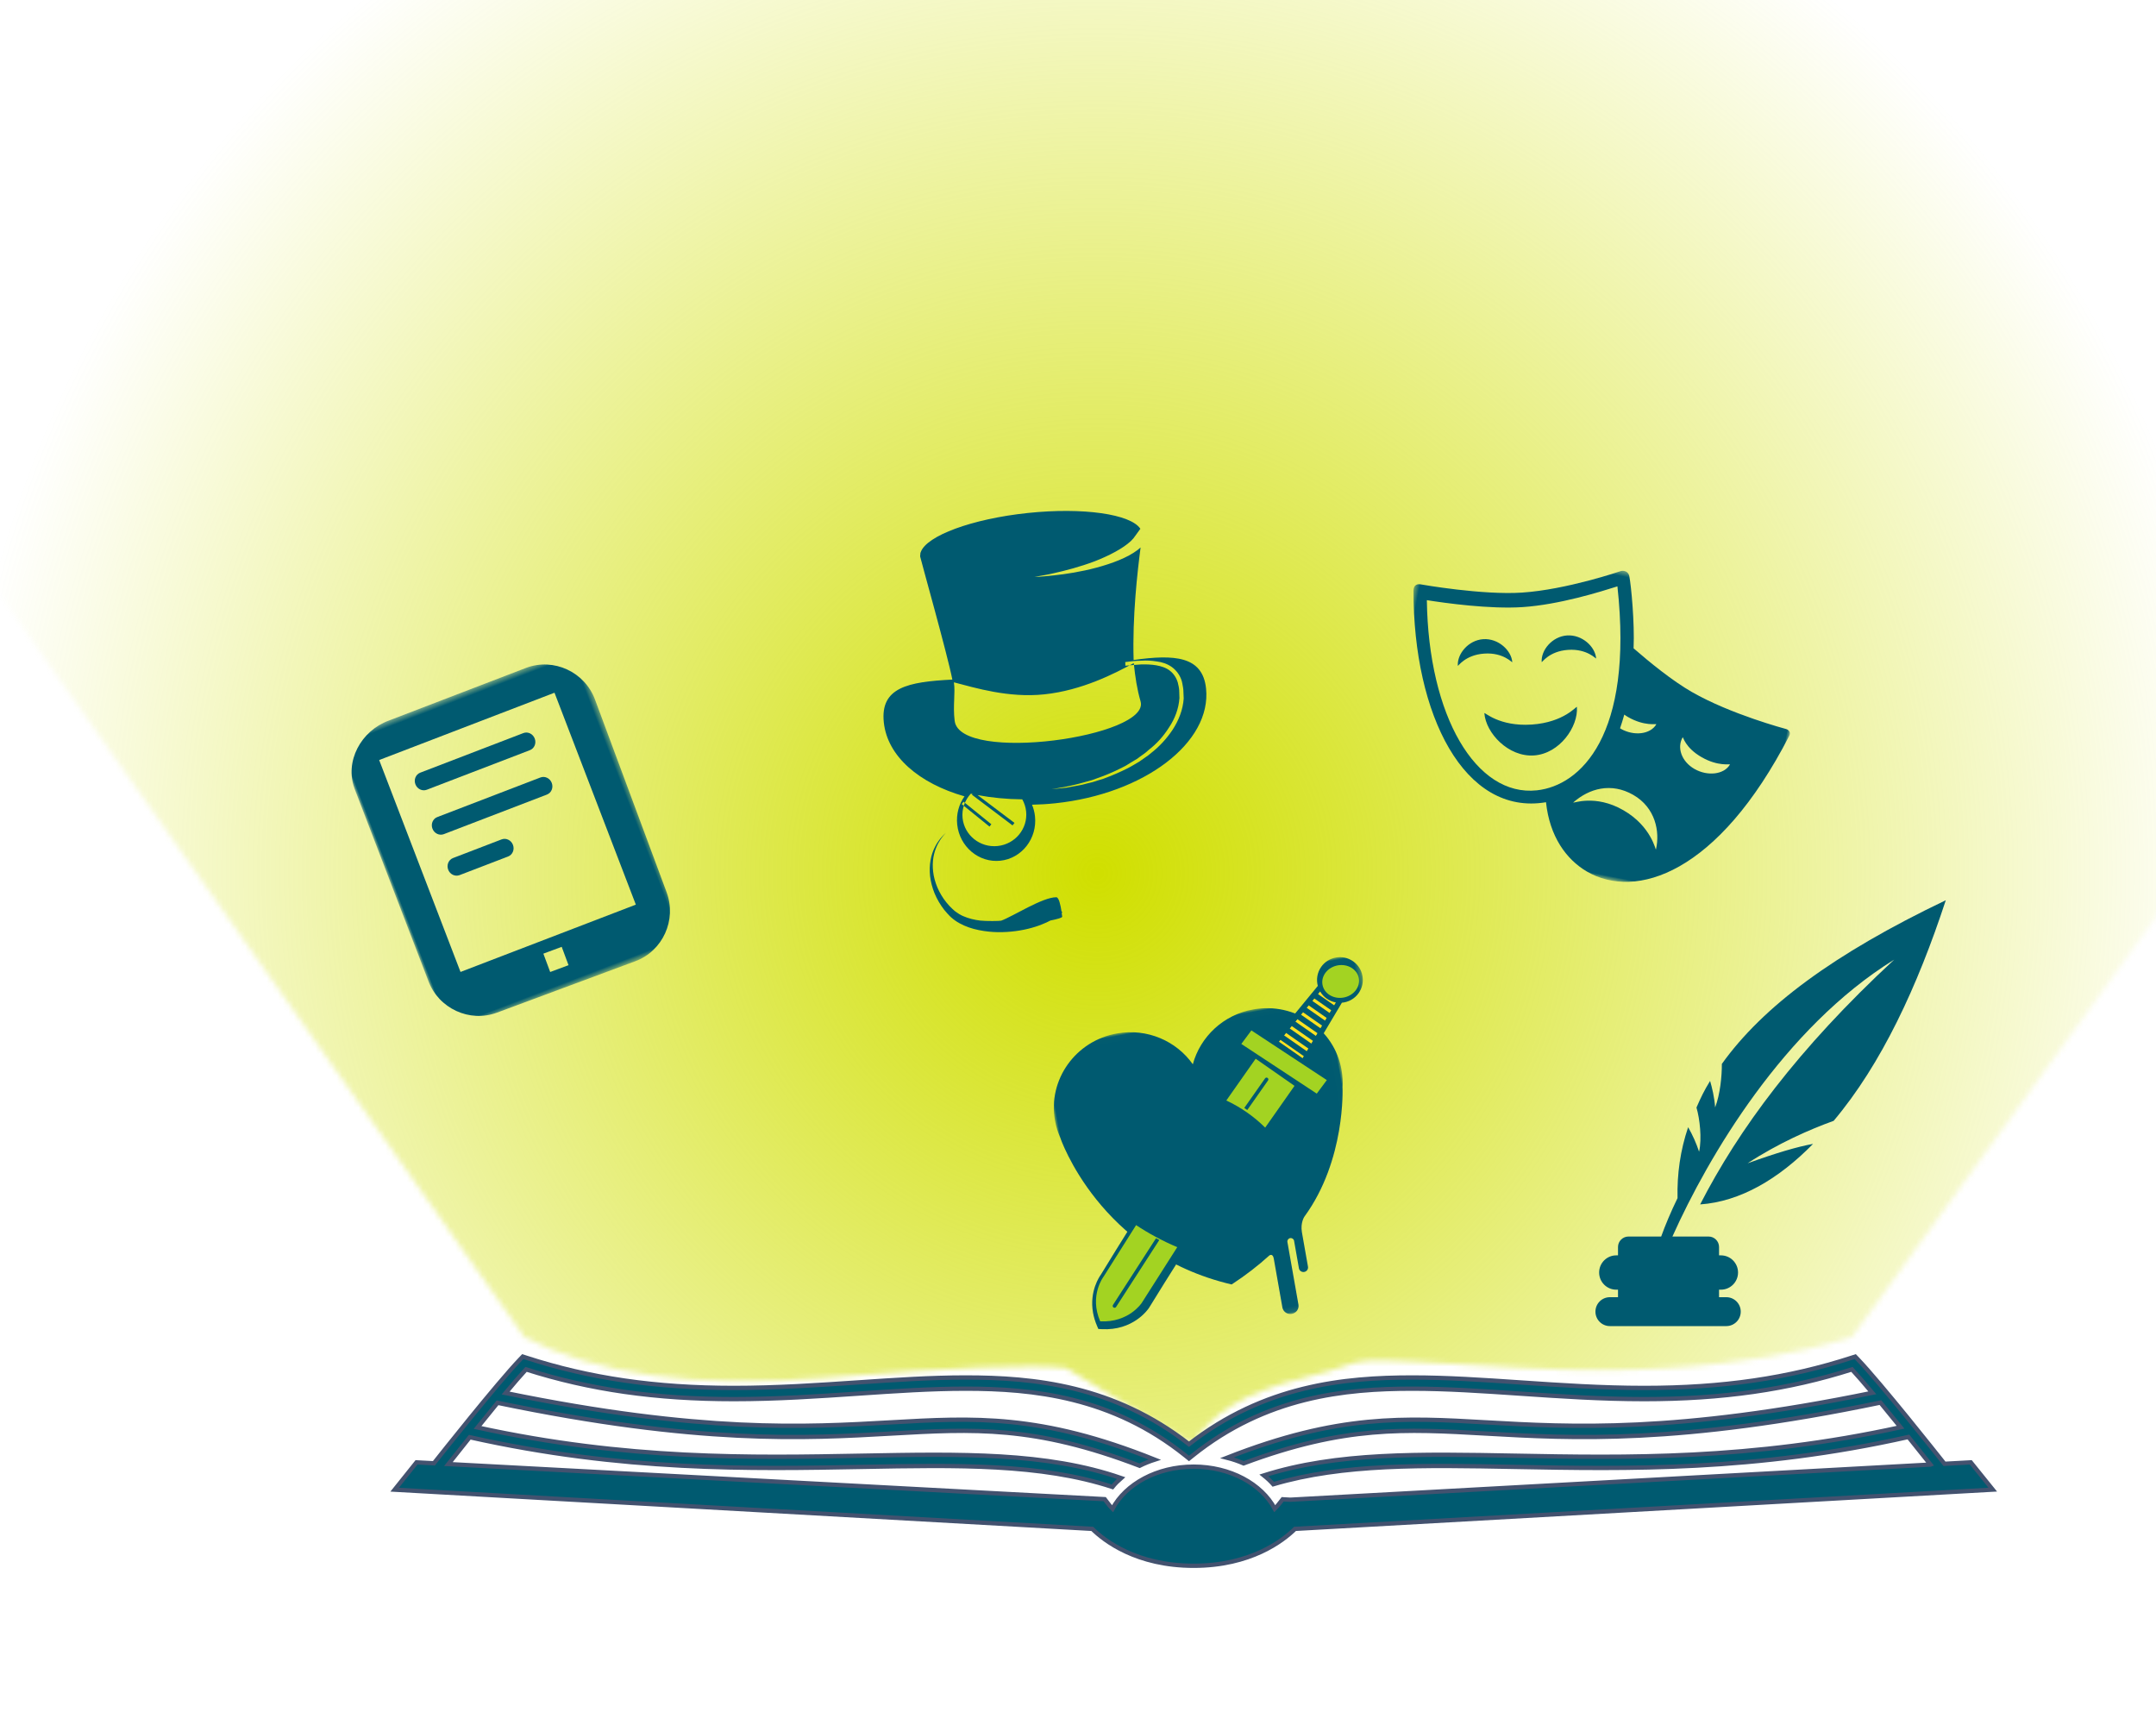 <?xml version="1.0" encoding="UTF-8"?>
<svg width="400px" height="320px" viewBox="0 0 400 320" version="1.1" xmlns="http://www.w3.org/2000/svg" xmlns:xlink="http://www.w3.org/1999/xlink">
    <!-- Generator: Sketch 63.1 (92452) - https://sketch.com -->
    <title>DS25241 D8 FG 400x320 SecondaryEnglish FG v2</title>
    <desc>Created with Sketch.</desc>
    <defs>
        <path d="M304.257,275 L280.803,260.79 C274.668,260.023 259.704,260.628 235.912,262.606 C212.12,264.583 193.5,262.028 180.052,254.939 L180.052,254.699 L0,0 L485,0 L485,174.39 C446.11,228.089 426.666,254.939 426.666,254.939 C426.666,254.939 405.395,263.002 366.048,260.79 C326.702,258.578 340.834,258.797 324.912,262.606 C314.297,265.145 307.412,269.276 304.257,275 Z" id="path-1"></path>
        <radialGradient cx="50%" cy="50%" fx="50%" fy="50%" r="44.534%" gradientTransform="translate(0.5,0.5),scale(1,0.998),rotate(140.949),translate(-0.5,-0.5)" id="radialGradient-3">
            <stop stop-color="#D0DF00" offset="0%"></stop>
            <stop stop-color="#D0DF00" stop-opacity="0" offset="100%"></stop>
        </radialGradient>
        <polygon id="path-4" points="0 0.42 47.581 0.42 47.581 58.493 0 58.493"></polygon>
        <polygon id="path-6" points="0.482 0.444 74.144 0.444 74.144 57.278 0.482 57.278"></polygon>
        <polygon id="path-8" points="0 0.014 53.993 0.014 53.993 56.884 0 56.884"></polygon>
        <polygon id="path-10" points="0.016 0.022 29.648 0.022 29.648 29.565 0.016 29.565"></polygon>
    </defs>
    <g id="DS25241-D8-FG-400x320-SecondaryEnglish-FG-v2" stroke="none" stroke-width="1" fill="none" fill-rule="evenodd">
        <g id="Group" transform="translate(-83, -7)">
            <mask id="mask-2" fill="white">
                <use xlink:href="#path-1"></use>
            </mask>
            <g id="mask" fill-rule="nonzero"></g>
            <ellipse id="Light-Glow" fill="url(#radialGradient-3)" fill-rule="nonzero" mask="url(#mask-2)" cx="286.5" cy="169" rx="233.5" ry="234"></ellipse>
            <g id="Group-5" transform="translate(156, 258)">
                <path d="M14.151,15.616 C42.538,21.955 66.134,21.514 86.963,21.12 C104.687,20.787 120.105,20.498 133.388,24.842 C133.864,24.259 134.403,23.708 134.997,23.19 C121.161,18.399 105.263,18.697 86.925,19.042 C66.456,19.428 43.301,19.86 15.598,13.807 C16.808,12.298 18.078,10.725 19.306,9.228 C56.552,16.963 76.389,15.84 92.342,14.935 C107.672,14.066 118.919,13.433 138.43,20.907 C139.303,20.468 140.239,20.09 141.228,19.771 C120.017,11.288 107.739,11.98 92.226,12.86 C76.548,13.749 57.091,14.852 20.802,7.416 C22.264,5.659 23.594,4.108 24.593,3.032 C36.415,6.795 48.679,8.549 63.123,8.549 L63.128,8.549 C71.111,8.549 78.786,8.03 86.208,7.527 C93.168,7.057 99.742,6.611 106.158,6.611 C118.675,6.611 133.309,8.087 146.95,19.038 L147.593,19.555 L148.236,19.038 C161.877,8.087 176.511,6.611 189.028,6.611 C195.443,6.611 202.02,7.057 208.98,7.527 C216.404,8.03 224.079,8.549 232.062,8.549 C246.506,8.549 258.769,6.796 270.592,3.032 C271.581,4.097 272.907,5.635 274.37,7.379 C237.97,14.854 218.475,13.749 202.771,12.86 C187.476,11.992 175.324,11.309 154.657,19.421 C155.742,19.699 156.767,20.051 157.726,20.468 C176.53,13.457 187.631,14.082 202.655,14.935 C218.635,15.842 238.511,16.967 275.876,9.189 C277.11,10.682 278.388,12.251 279.609,13.761 C251.813,19.863 228.593,19.43 208.072,19.042 C190.386,18.708 174.971,18.419 161.485,22.696 C162.127,23.207 162.712,23.753 163.229,24.338 C176.142,20.521 191.027,20.801 208.034,21.12 C228.918,21.514 252.581,21.958 281.066,15.567 C282.754,17.666 284.227,19.517 285.16,20.687 L285.157,20.688 L166.378,27.209 L164.975,27.127 L164.106,28.225 C164.07,28.27 163.872,28.514 163.502,28.876 C161.06,24.295 155.244,21.071 148.456,21.071 C141.667,21.071 135.852,24.296 133.409,28.878 C133.046,28.521 132.854,28.284 132.82,28.242 L131.953,27.106 L10.194,20.593 C11.109,19.445 12.527,17.653 14.151,15.616 L14.151,15.616 Z M292.635,20.277 L287.754,20.545 L287.22,19.869 C286.762,19.289 275.96,5.632 271.638,1.122 L271.191,0.656 L270.579,0.855 C258.775,4.686 246.537,6.471 232.062,6.471 C224.147,6.471 216.508,5.954 209.119,5.453 C202.122,4.98 195.513,4.532 189.028,4.532 C176.349,4.532 161.544,6.016 147.593,16.904 C133.641,6.016 118.836,4.532 106.158,4.532 C99.673,4.532 93.065,4.98 86.069,5.453 C78.681,5.954 71.042,6.471 63.128,6.471 L63.123,6.471 C48.648,6.47 36.409,4.686 24.607,0.855 L23.995,0.656 L23.548,1.122 C19.225,5.632 8.423,19.289 7.965,19.869 L7.507,20.45 L4.278,20.277 L0.222,25.348 L129.648,32.617 C131.889,34.82 137.868,39.464 148.456,39.464 C159.045,39.464 165.023,34.82 167.264,32.617 L296.714,25.338 L292.635,20.277 Z" id="Fill-1" fill="#005A70"></path>
                <path d="M14.151,15.616 C42.538,21.955 66.134,21.514 86.963,21.12 C104.687,20.787 120.105,20.498 133.388,24.842 C133.864,24.259 134.403,23.708 134.997,23.19 C121.161,18.399 105.263,18.697 86.925,19.042 C66.456,19.428 43.301,19.86 15.598,13.807 C16.808,12.298 18.078,10.725 19.306,9.228 C56.552,16.963 76.389,15.84 92.342,14.935 C107.672,14.066 118.919,13.433 138.43,20.907 C139.303,20.468 140.239,20.09 141.228,19.771 C120.017,11.288 107.739,11.98 92.226,12.86 C76.548,13.749 57.091,14.852 20.802,7.416 C22.264,5.659 23.594,4.108 24.593,3.032 C36.415,6.795 48.679,8.549 63.123,8.549 L63.128,8.549 C71.111,8.549 78.786,8.03 86.208,7.527 C93.168,7.057 99.742,6.611 106.158,6.611 C118.675,6.611 133.309,8.087 146.95,19.038 L147.593,19.555 L148.236,19.038 C161.877,8.087 176.511,6.611 189.028,6.611 C195.443,6.611 202.02,7.057 208.98,7.527 C216.404,8.03 224.079,8.549 232.062,8.549 C246.506,8.549 258.769,6.796 270.592,3.032 C271.581,4.097 272.907,5.635 274.37,7.379 C237.97,14.854 218.475,13.749 202.771,12.86 C187.476,11.992 175.324,11.309 154.657,19.421 C155.742,19.699 156.767,20.051 157.726,20.468 C176.53,13.457 187.631,14.082 202.655,14.935 C218.635,15.842 238.511,16.967 275.876,9.189 C277.11,10.682 278.388,12.251 279.609,13.761 C251.813,19.863 228.593,19.43 208.072,19.042 C190.386,18.708 174.971,18.419 161.485,22.696 C162.127,23.207 162.712,23.753 163.229,24.338 C176.142,20.521 191.027,20.801 208.034,21.12 C228.918,21.514 252.581,21.958 281.066,15.567 C282.754,17.666 284.227,19.517 285.16,20.687 L285.157,20.688 L166.378,27.209 L164.975,27.127 L164.106,28.225 C164.07,28.27 163.872,28.514 163.502,28.876 C161.06,24.295 155.244,21.071 148.456,21.071 C141.667,21.071 135.852,24.296 133.409,28.878 C133.046,28.521 132.854,28.284 132.82,28.242 L131.953,27.106 L10.194,20.593 C11.109,19.445 12.527,17.653 14.151,15.616 Z M292.635,20.277 L287.754,20.545 L287.22,19.869 C286.762,19.289 275.96,5.632 271.638,1.122 L271.191,0.656 L270.579,0.855 C258.775,4.686 246.537,6.471 232.062,6.471 C224.147,6.471 216.508,5.954 209.119,5.453 C202.122,4.98 195.513,4.532 189.028,4.532 C176.349,4.532 161.544,6.016 147.593,16.904 C133.641,6.016 118.836,4.532 106.158,4.532 C99.673,4.532 93.065,4.98 86.069,5.453 C78.681,5.954 71.042,6.471 63.128,6.471 L63.123,6.471 C48.648,6.47 36.409,4.686 24.607,0.855 L23.995,0.656 L23.548,1.122 C19.225,5.632 8.423,19.289 7.965,19.869 L7.507,20.45 L4.278,20.277 L0.222,25.348 L129.648,32.617 C131.889,34.82 137.868,39.464 148.456,39.464 C159.045,39.464 165.023,34.82 167.264,32.617 L296.714,25.338 L292.635,20.277 Z" id="Stroke-3" stroke="#43526F" stroke-width="0.8"></path>
            </g>
            <path d="" id="Path-3" stroke="#979797" stroke-width="0.8" fill-rule="nonzero"></path>
            <path d="M289.33,158.729 L294.024,154.035 L294.41,154.431 L289.715,159.125 L289.33,158.729 Z M301.246,164.205 C301.504,165.088 301.644,166.077 301.638,167.121 C301.624,168.176 301.46,169.29 301.14,170.39 C300.805,171.5 300.317,172.599 299.665,173.637 C299.499,173.886 299.322,174.149 299.134,174.402 L298.865,174.751 L298.802,174.842 L298.711,174.942 L298.553,175.125 C298.121,175.602 297.631,176.032 297.1,176.392 C296.054,177.121 294.895,177.636 293.736,178.002 C292.567,178.374 291.387,178.622 290.244,178.761 C287.954,179.035 285.778,178.939 283.929,178.63 C282.991,178.476 282.149,178.266 281.408,178.025 C281.005,177.904 280.643,177.77 280.303,177.635 C278.971,177.512 278.047,177.348 278.047,177.156 C278.047,177.067 278.047,176.796 278.068,176.443 C277.984,176.388 277.931,176.359 277.931,176.359 L278.075,176.157 C278.118,175.074 278.278,173.511 278.754,173.456 C281.317,173.175 287.168,176.164 289.382,176.708 C289.604,176.762 292.2,176.524 293.263,176.283 C294.325,176.036 295.373,175.665 296.308,175.133 C296.784,174.867 297.211,174.54 297.591,174.183 L297.733,174.049 L297.796,173.993 L297.869,173.906 L298.164,173.58 C298.338,173.372 298.508,173.168 298.678,172.944 C299.34,172.059 299.871,171.086 300.252,170.089 C300.63,169.095 300.868,168.08 300.952,167.094 C301.033,166.11 300.974,165.17 300.803,164.321 C300.461,162.61 299.659,161.335 299.003,160.552 C298.675,160.164 298.389,159.878 298.183,159.695 C297.976,159.507 297.861,159.412 297.861,159.412 C297.861,159.412 297.983,159.5 298.202,159.67 C298.42,159.836 298.73,160.103 299.103,160.467 C299.461,160.84 299.875,161.329 300.255,161.954 C300.641,162.568 301.007,163.33 301.246,164.205 L301.246,164.205 Z M294.091,138.952 C293.918,146.942 258.183,145.707 259.412,138.952 C259.82,136.697 259.931,134.383 259.927,131.767 C263.671,133.322 269.995,135.791 277.048,135.791 C283.731,135.791 289.683,133.243 293.487,131.82 C293.393,133.832 294.155,136.112 294.091,138.952 L294.091,138.952 Z M294.517,157.038 C294.517,160.255 291.851,162.868 288.59,162.868 C285.319,162.868 282.663,160.255 282.663,157.038 C282.663,156.218 282.832,155.442 283.138,154.736 C286.028,154.406 288.764,153.838 291.302,153.082 L285.031,158.929 L285.442,159.352 L292.332,152.913 L292.213,152.788 C292.317,152.758 292.415,152.727 292.524,152.689 C293.742,153.755 294.517,155.305 294.517,157.038 L294.517,157.038 Z M274.824,153.439 C273.992,153.352 272.962,153.328 271.741,153.193 C271.158,153.096 270.528,153.005 269.855,152.927 C269.221,152.806 268.533,152.633 267.788,152.514 C266.356,152.139 264.844,151.707 263.224,151.093 C262.441,150.813 261.654,150.408 260.846,150.057 C260.453,149.841 260.058,149.622 259.656,149.4 C259.241,149.19 258.825,148.941 258.432,148.66 C256.856,147.682 255.347,146.373 254.051,144.812 C252.785,143.255 251.758,141.354 251.399,139.265 L251.297,137.648 C251.281,137.338 251.317,137.127 251.33,136.891 C251.34,136.619 251.367,136.313 251.412,136.032 C251.591,134.965 252.173,133.953 252.972,133.228 C253.748,132.541 254.695,132.12 255.66,131.9 C256.58,131.651 257.552,131.488 258.448,131.466 C259.472,131.374 260.489,131.37 261.477,131.403 C261.495,131.63 261.515,131.863 261.516,132.086 C260.511,132.085 259.521,132.108 258.511,132.153 C257.598,132.239 256.725,132.349 255.834,132.6 C254.957,132.856 254.082,133.212 253.422,133.851 C252.785,134.453 252.346,135.273 252.173,136.228 C252.172,136.463 252.106,136.679 252.095,136.9 C252.085,137.132 252.049,137.439 252.068,137.641 L252.174,139.085 C252.514,141.047 253.421,142.819 254.658,144.304 C255.858,145.831 257.278,147.1 258.825,148.048 C259.55,148.629 260.369,148.978 261.102,149.454 C261.924,149.824 262.68,150.198 263.43,150.553 C265.003,151.178 266.509,151.683 267.915,152.047 C268.596,152.202 269.288,152.372 269.94,152.549 C270.599,152.636 271.221,152.782 271.794,152.858 C272.962,153.061 273.992,153.152 274.824,153.249 C276.533,153.384 277.541,153.439 277.541,153.439 L274.824,153.439 Z M297.27,107.974 C297.27,107.819 297.238,107.689 297.192,107.541 C297.219,107.395 297.063,107.127 297.063,107.127 C295.678,104.266 287.029,102.012 276.576,102.012 C266.184,102.012 257.584,104.229 256.103,107.108 C256.103,107.108 256.96,108.045 257.195,108.326 C257.423,108.608 257.697,108.878 258.107,109.197 C259.682,110.393 262.392,111.466 265.167,112.223 C267.913,112.944 270.811,113.389 272.934,113.624 C274.025,113.778 274.939,113.807 275.583,113.86 C276.202,113.912 276.576,113.944 276.576,113.944 C276.576,113.944 276.202,113.962 275.578,113.996 C274.934,114.024 274.015,114.027 272.931,114.027 C270.754,114.027 267.828,113.889 264.918,113.423 C262.01,112.952 259.103,112.22 257.014,110.961 C256.799,110.796 256.606,110.679 256.423,110.558 C257.474,114.964 259.294,123.111 259.891,131.185 C252.231,130.912 247.08,131.807 247.08,137.84 C247.08,147.949 260.562,156.1 277.136,156.1 C278.598,156.1 280.029,156.034 281.444,155.914 C281.237,156.61 281.121,157.347 281.121,158.118 C281.121,162.258 284.381,165.633 288.381,165.633 C292.382,165.633 295.633,162.258 295.633,158.118 C295.633,156.172 294.917,154.403 293.741,153.062 C301.843,149.797 307.195,144.21 307.195,137.84 C307.195,131.331 301.954,130.834 293.718,131.286 C294.144,126.504 297.27,108.324 297.27,107.974 Z" id="Fill-1-Copy" fill="#005A70" transform="translate(277.138, 140.467) scale(-1, 1) rotate(6) translate(-277.138, -140.467) "></path>
            <g id="Group-10" transform="translate(178.19, 162.966) rotate(-21) translate(-178.19, -162.966) translate(154.19, 133.466)">
                <g id="Group-3">
                    <mask id="mask-5" fill="white">
                        <use xlink:href="#path-4"></use>
                    </mask>
                    <g id="Clip-2"></g>
                    <path d="M21.742,51.067 L25.371,51.106 L25.333,54.736 L21.703,54.697 L21.742,51.067 Z M37.781,0.421 L10.42,0.421 C4.978,0.362 0.059,4.521 0.001,10.002 L0.001,48.111 C-0.059,53.591 4.353,58.14 9.797,58.199 L37.157,58.493 C42.599,58.551 47.113,54.098 47.172,48.619 L47.581,10.51 C47.642,5.029 43.224,0.479 37.781,0.421 L37.781,0.421 Z M6.174,48.727 L41.017,48.727 L41.017,6.617 L6.174,6.617 L6.174,48.727 Z" id="Fill-1" fill="#005A70" mask="url(#mask-5)"></path>
                </g>
                <path d="M32.939,14.93 L12.449,14.93 C11.558,14.93 10.838,14.172 10.838,13.234 C10.838,12.295 11.558,11.537 12.449,11.537 L32.939,11.537 C33.829,11.537 34.545,12.295 34.545,13.234 C34.545,14.172 33.829,14.93 32.939,14.93" id="Fill-4" fill="#005A70"></path>
                <path d="M32.938,23.752 L12.449,23.752 C11.558,23.752 10.838,22.993 10.838,22.053 C10.838,21.117 11.558,20.359 12.449,20.359 L32.938,20.359 C33.829,20.359 34.545,21.117 34.545,22.053 C34.545,22.993 33.829,23.752 32.938,23.752" id="Fill-6" fill="#005A70"></path>
                <path d="M22.093,31.895 L12.457,31.895 C11.561,31.895 10.838,31.137 10.838,30.197 C10.838,29.263 11.561,28.502 12.457,28.502 L22.093,28.502 C22.988,28.502 23.707,29.263 23.707,30.197 C23.707,31.137 22.988,31.895 22.093,31.895" id="Fill-8" fill="#005A70"></path>
            </g>
            <path d="M444,174 C423.078,184.001 410.021,193.786 402.454,204.364 C402.468,206.559 402.15,209.991 401.204,212.435 C401.082,210.558 400.615,208.692 400.271,207.521 C399.155,209.332 398.54,210.622 397.744,212.458 C398.352,214.526 398.781,218.213 398.228,220.649 C397.705,219.075 397.033,217.547 396.196,216.107 C394.739,220.43 394.132,224.78 394.231,229.261 C392.966,231.851 391.97,234.245 391.195,236.386 L385.121,236.386 C384.058,236.386 383.187,237.258 383.187,238.323 L383.187,239.878 L382.862,239.878 C381.107,239.878 379.685,241.304 379.685,243.06 C379.685,244.82 381.107,246.244 382.862,246.244 L383.187,246.244 L383.187,247.639 L381.677,247.639 C380.198,247.639 379,248.838 379,250.319 C379,251.8 380.198,253 381.677,253 L403.281,253 C404.757,253 405.957,251.8 405.957,250.319 C405.957,248.838 404.757,247.639 403.281,247.639 L401.933,247.639 L401.933,246.244 L402.277,246.244 C404.032,246.244 405.456,244.82 405.456,243.06 C405.456,241.304 404.032,239.878 402.277,239.878 L401.933,239.878 L401.933,238.323 C401.933,237.258 401.062,236.386 399.997,236.386 L393.281,236.386 C399.948,221.506 413.946,197.7 434.429,185.019 C416.52,201.598 405.539,216.571 398.427,230.428 C405.851,229.903 412.931,225.762 419.375,219.201 C416.502,219.715 412.632,220.852 407.228,222.797 C412.997,219.036 418.772,216.521 423.194,214.924 C432.07,204.395 438.753,189.984 444,174 L444,175.078" id="Fill-1" fill="#005A70"></path>
            <g id="Group-3" transform="translate(378.204, 140.817) rotate(11) translate(-378.204, -140.817) translate(340.704, 111.817)">
                <mask id="mask-7" fill="white">
                    <use xlink:href="#path-6"></use>
                </mask>
                <g id="Clip-2"></g>
                <path d="M57.993,34.008 C55.351,33.102 54.014,30.718 54.736,28.661 C54.791,28.501 55.491,30.451 58.881,31.611 C62.273,32.772 64.364,31.777 64.307,31.938 C63.588,33.996 60.64,34.912 57.993,34.008 M46.501,44.036 C40.739,42.064 37.021,44.673 37.118,44.398 C39.513,41.294 43.288,39.366 47.779,40.902 C52.271,42.441 53.962,46.654 53.836,50.031 C53.826,50.32 52.265,46.009 46.501,44.036 M49.472,27.231 C48.752,29.287 45.802,30.204 43.157,29.301 C43.104,29.283 43.061,29.257 43.009,29.237 C43.128,28.438 43.227,27.436 43.294,26.595 C43.532,26.701 43.768,26.809 44.046,26.903 C47.437,28.062 49.529,27.067 49.472,27.231 M26.393,19.956 C25.821,17.852 27.375,14.923 30.078,14.207 C32.78,13.493 35.61,15.262 36.177,17.365 C36.222,17.53 34.246,15.877 30.78,16.795 C27.313,17.713 26.437,20.121 26.393,19.956 M15.641,20.442 C12.175,21.359 11.298,23.768 11.254,23.604 C10.686,21.499 12.239,18.569 14.942,17.853 C17.643,17.139 20.471,18.907 21.04,21.011 C21.085,21.176 19.109,19.523 15.641,20.442 M34.397,26.89 C35.364,30.464 32.88,36.017 28.288,37.232 C23.698,38.447 18.735,34.868 17.764,31.292 C17.689,31.013 20.891,33.248 26.785,31.689 C32.675,30.129 34.32,26.609 34.397,26.89 M30.062,43.48 C19.226,46.837 7.689,33.838 3.288,12.746 C6.656,12.629 15.045,12.189 20.985,10.616 C27.597,8.866 34.666,5.034 37.507,3.487 C45.79,30.186 37.765,41.094 30.062,43.48 M73.312,23.498 C73.207,23.492 62.679,22.783 54.777,20.079 C50.841,18.732 46.078,16.182 42.642,14.197 C41.948,9.523 39.971,2.814 39.312,1.221 C38.893,0.206 37.879,0.412 37.567,0.593 C37.476,0.645 28.386,5.873 20.362,7.998 C13.257,9.88 1.802,10.089 1.686,10.086 C1.099,10.077 0.296,10.331 0.52,11.491 C4.903,34.153 17.774,50.743 32.141,45.323 C34.011,51.418 37.827,55.006 42.018,56.488 C51.884,59.979 66.02,52.348 74.103,24.578 C74.327,23.808 73.572,23.515 73.312,23.498 C56.229,42.668 47.687,52.253 47.687,52.253" id="Fill-1" fill="#005A70" mask="url(#mask-7)"></path>
            </g>
            <g id="Group-24" transform="translate(311.017, 220.587) rotate(-10) translate(-311.017, -220.587) translate(279.517, 188.087)">
                <g id="Group-23" transform="translate(0.697, 0.506)">
                    <g id="Group-3" transform="translate(0, 6.826)">
                        <mask id="mask-9" fill="white">
                            <use xlink:href="#path-8"></use>
                        </mask>
                        <g id="Clip-2"></g>
                        <path d="M53.993,13.907 C53.993,6.234 47.659,0.014 39.845,0.014 C34.148,0.014 29.239,3.326 26.997,8.092 C24.755,3.326 19.847,0.014 14.149,0.014 C6.335,0.014 -3.04667053e-05,6.234 -3.04667053e-05,13.907 C-3.04667053e-05,15.045 0.143,16.15 0.406,17.208 L0.404,17.208 C0.404,17.208 3.814,39.654 26.998,49.568 C29.902,48.327 32.495,46.949 34.81,45.49 L34.809,45.49 C34.809,45.49 35.527,45.119 35.527,46.195 L35.527,55.399 C35.527,56.219 36.204,56.884 37.04,56.884 C37.876,56.884 38.553,56.219 38.553,55.399 L38.553,43.605 C38.553,43.263 38.834,42.988 39.181,42.988 C39.529,42.988 39.81,43.263 39.81,43.605 L39.81,48.78 C39.81,49.243 40.192,49.618 40.663,49.618 C41.135,49.618 41.517,49.243 41.517,48.78 L41.517,42.253 C41.541,40.436 42.487,39.513 42.487,39.513 L42.485,39.511 C51.858,30.511 53.591,17.208 53.591,17.208 L53.588,17.208 C53.851,16.15 53.993,15.045 53.993,13.907" id="Fill-1" fill="#005A70" mask="url(#mask-9)"></path>
                    </g>
                    <path d="M11.222,41.715 C9.921,43.008 3.445,50.358 3.444,50.36 C3.176,50.613 0.761,53.007 0.761,57.079 C0.761,57.865 0.851,58.715 1.065,59.625 L1.208,60.231 L1.82,60.373 C7.466,61.687 10.842,58.328 11.145,58.01 C11.147,58.01 17.967,50.317 19.779,48.517 C16.37,46.375 13.55,44.053 11.222,41.715" id="Fill-4" fill="#005A70"></path>
                    <path d="M3.846,50.845 C3.846,50.845 0.58,53.811 1.79,58.895 C6.957,60.086 9.972,56.872 9.972,56.872 L18.257,47.829 C15.631,46.121 13.378,44.308 11.451,42.474 L3.846,50.845 Z" id="Fill-6" fill="#A3D322"></path>
                    <path d="M4.665,56.301 C4.531,56.435 4.531,56.651 4.665,56.784 C4.8,56.918 5.019,56.918 5.153,56.784 L15.214,45.938 C15.032,45.796 14.852,45.652 14.673,45.508 L4.665,56.301 Z" id="Fill-8" fill="#005A70"></path>
                    <polygon id="Fill-10" fill="#FEE322" points="57.815 5.17 56.743 4.102 55.671 3.034 42.6 14.236 44.589 16.22 46.578 18.203"></polygon>
                    <g id="Group-14" transform="translate(31.189, 0)">
                        <mask id="mask-11" fill="white">
                            <use xlink:href="#path-10"></use>
                        </mask>
                        <g id="Clip-13"></g>
                        <path d="M23.528,8.696 L20.946,6.122 L21.415,5.721 C21.621,6.28 21.947,6.803 22.396,7.251 C22.845,7.699 23.371,8.025 23.931,8.229 L23.528,8.696 Z M22.45,9.948 L19.692,7.198 L20.136,6.817 C20.145,6.827 20.152,6.838 20.161,6.847 L22.8,9.48 C22.81,9.489 22.821,9.496 22.831,9.505 L22.45,9.948 Z M21.371,11.199 L18.436,8.274 L18.878,7.896 L21.75,10.759 L21.371,11.199 Z M20.291,12.451 L17.181,9.35 L17.622,8.972 L20.671,12.011 L20.291,12.451 Z M19.212,13.702 L15.925,10.425 L16.367,10.047 L19.592,13.263 L19.212,13.702 Z M18.133,14.954 L14.67,11.501 L15.112,11.123 L18.513,14.514 L18.133,14.954 Z M17.054,16.206 L13.414,12.577 L13.856,12.199 L17.434,15.766 L17.054,16.206 Z M16.068,17.35 L12.268,13.56 L12.607,13.27 C12.621,13.289 12.635,13.308 12.652,13.326 L16.303,16.967 C16.321,16.984 16.34,16.997 16.359,17.012 L16.068,17.35 Z M28.404,1.261 C26.748,-0.39 24.052,-0.39 22.396,1.261 C21.474,2.181 21.066,3.423 21.17,4.627 L11.565,12.859 L8.211,9.516 C8.025,9.33 7.773,9.226 7.51,9.226 C7.247,9.226 6.995,9.33 6.809,9.516 L4.586,11.732 C4.199,12.118 4.199,12.744 4.586,13.13 L6.77,15.308 C5.607,16.467 3.095,18.972 0.016,22.042 C3.036,23.985 5.612,26.554 7.562,29.565 C10.431,26.705 12.872,24.271 14.316,22.831 L16.5,25.008 C16.887,25.394 17.514,25.394 17.901,25.008 L20.125,22.792 C20.311,22.607 20.415,22.355 20.415,22.093 C20.415,21.831 20.311,21.58 20.125,21.394 L16.771,18.05 L25.028,8.473 C26.236,8.578 27.481,8.171 28.404,7.251 C29.206,6.451 29.648,5.387 29.648,4.256 C29.648,3.125 29.206,2.061 28.404,1.261 L28.404,1.261 Z" id="Fill-12" fill="#005A70" mask="url(#mask-11)"></path>
                    </g>
                    <polygon id="Fill-15" fill="#A3D322" points="48.695 24.271 36.514 12.765 38.787 10.618 50.968 22.124"></polygon>
                    <path d="M38.176,28.821 L44.882,22.136 L38.656,15.928 L31.95,22.614 C34.367,24.31 36.475,26.412 38.176,28.821" id="Fill-17" fill="#A3D322"></path>
                    <path d="M35.47,25.029 L40.219,20.294 C40.351,20.163 40.351,19.95 40.219,19.819 C40.087,19.687 39.873,19.687 39.742,19.819 L34.993,24.553 C35.154,24.709 35.313,24.868 35.47,25.029" id="Fill-19" fill="#005A70"></path>
                    <path d="M59.094,6.696 C57.757,7.881 55.59,7.881 54.252,6.696 C52.916,5.511 52.916,3.59 54.252,2.406 C55.59,1.221 57.757,1.221 59.094,2.406 C60.431,3.59 60.431,5.511 59.094,6.696" id="Fill-21" fill="#A3D322"></path>
                </g>
            </g>
        </g>
    </g>
</svg>